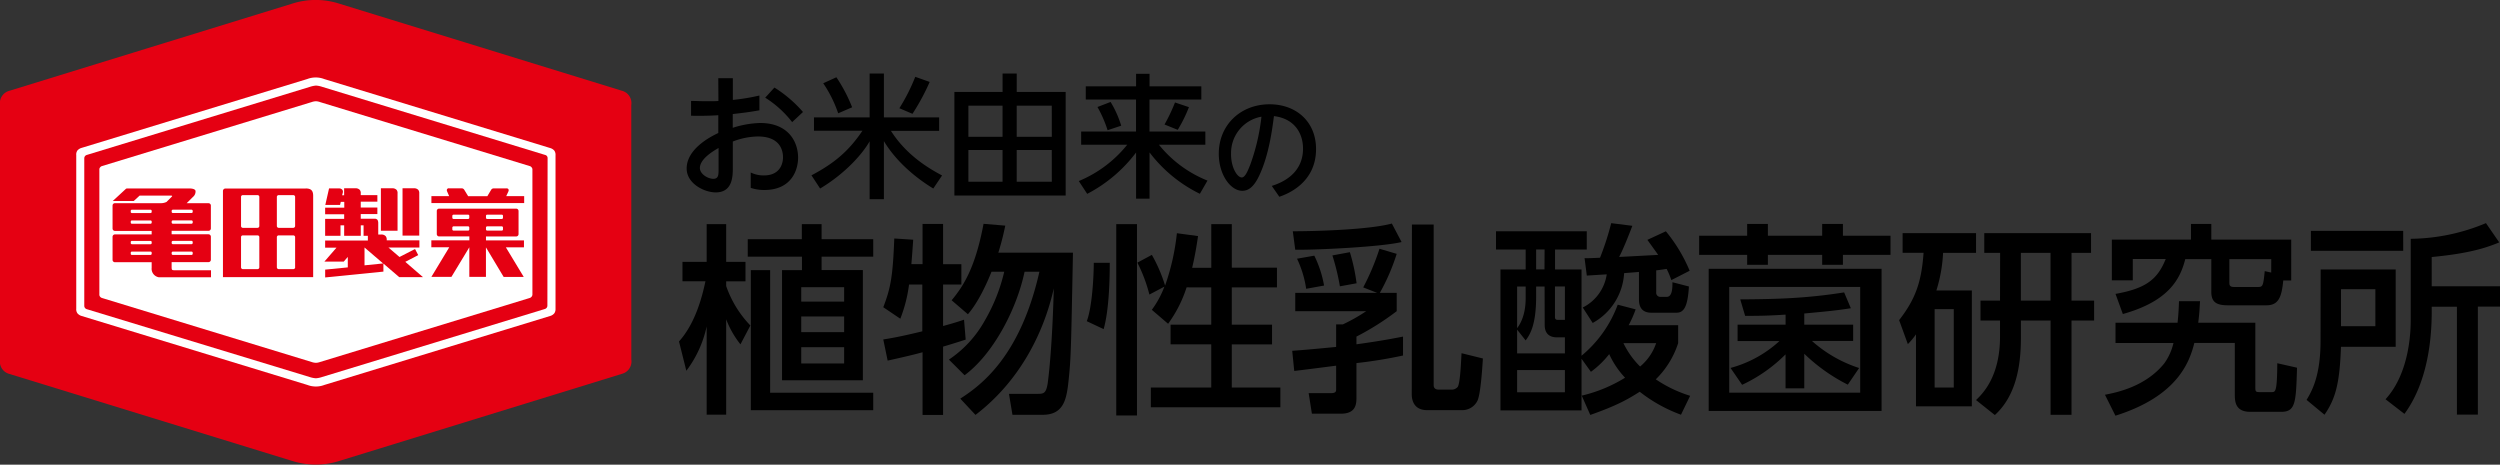 <svg xmlns="http://www.w3.org/2000/svg" viewBox="0 0 716.08 133.1"><rect x="0" y="0" width="716.08" height="133.1" fill="#333333" stroke="none"/><defs><style>.cls-1{fill:#e50012;}.cls-2{fill:#fff;}</style></defs><title>logo_k</title><g id="レイヤー_2" data-name="レイヤー 2"><g id="レイヤー_1-2" data-name="レイヤー 1"><path id="_パス_" data-name="&lt;パス&gt;" class="cls-1" d="M180.82,30.09A3.65,3.65,0,0,0,178.15,26L96.82.94a22,22,0,0,0-13.21.13L2.71,26A3.66,3.66,0,0,0,0,30.09V103a3.65,3.65,0,0,0,2.67,4.1L83.61,132a22.37,22.37,0,0,0,13.21.14l81.34-25.07a3.64,3.64,0,0,0,2.67-4.1Z"/><path id="_パス_2" data-name="&lt;パス&gt;" class="cls-2" d="M158.78,89.73a2.38,2.38,0,0,1-1.21.78L92.91,110.26a6.77,6.77,0,0,1-4.86,0L23.4,90.51a2.45,2.45,0,0,1-1.23-.78,2,2,0,0,1-.33-1.3v-44a2,2,0,0,1,.33-1.32,2.52,2.52,0,0,1,1.23-.76L88,22.64a6.77,6.77,0,0,1,4.86,0L157.58,42.4a2.45,2.45,0,0,1,1.21.76,2.11,2.11,0,0,1,.33,1.32v44A2.07,2.07,0,0,1,158.78,89.73Z"/><path id="_パス_3" data-name="&lt;パス&gt;" class="cls-1" d="M156.85,45.3a.91.91,0,0,0-.71-.92L92.27,24.87h0v0a7.11,7.11,0,0,0-1.74-.36v0s0,0,0,0a7.46,7.46,0,0,0-1.74.36v0h0L24.86,44.38a1,1,0,0,0-.72.92V87.56a1,1,0,0,0,.72,1L88.73,108h0a7.21,7.21,0,0,0,1.74.35h0a6.89,6.89,0,0,0,1.74-.35h0l63.87-19.5a1,1,0,0,0,.71-1Z"/><path id="_パス_4" data-name="&lt;パス&gt;" class="cls-2" d="M152.25,85a1.12,1.12,0,0,1-.58.37l-60,18.32a3.76,3.76,0,0,1-1.2.23,4,4,0,0,1-1.2-.23l-60-18.32a1.16,1.16,0,0,1-.59-.37.93.93,0,0,1-.22-.7V48.61a.87.87,0,0,1,.22-.67,1.07,1.07,0,0,1,.59-.39l60-18.31A4.15,4.15,0,0,1,90.5,29a3.91,3.91,0,0,1,1.2.25l60,18.31a1,1,0,0,1,.58.39.9.9,0,0,1,.22.67V84.26A1,1,0,0,1,152.25,85Z"/><path class="cls-1" d="M59.72,58.2H53.47c.52-.51,1.5-1.5,1.83-1.82a2,2,0,0,0,.71-1.6c0-.86-1.83-.8-1.83-.8H52.44s-16,0-16,0a.6.6,0,0,0-.43.16h0l-3.72,3.44h6c.32-.26,1.32-1.2,1.69-1.55h9c.55,0,.25.28.25.28l-1.53,1.53A3.77,3.77,0,0,1,46,58.2H32.92a.67.67,0,0,0-.68.66v6.61a.68.68,0,0,0,.68.67H43.44v1H32.92a.69.69,0,0,0-.68.69v6.61a.68.68,0,0,0,.68.67H43.44v1.6a2.48,2.48,0,0,0,2,2.7h15v-2H49.89s-.4,0-.56-.11-.17-.58-.17-.58V75.08H59.72a.68.68,0,0,0,.68-.67V67.8a.69.69,0,0,0-.68-.69H49.16v-1H59.72a.68.68,0,0,0,.68-.67V58.87a.67.67,0,0,0-.68-.66M43.44,72.69a.34.34,0,0,1-.34.34H37.79a.34.34,0,0,1-.34-.34v-.28a.33.33,0,0,1,.34-.35h5.32a.33.33,0,0,1,.34.35v.28m0-3.07a.33.33,0,0,1-.34.34H37.79a.33.33,0,0,1-.34-.34v-.28a.32.32,0,0,1,.34-.33h5.32a.32.32,0,0,1,.34.33v.28m0-5.86a.33.33,0,0,1-.34.33H37.79a.33.33,0,0,1-.34-.33v-.28a.33.33,0,0,1,.34-.34h5.32a.33.33,0,0,1,.34.34v.28m0-3.07a.32.32,0,0,1-.34.33H37.79a.32.32,0,0,1-.34-.33v-.27a.33.33,0,0,1,.34-.35h5.32a.33.33,0,0,1,.34.35v.27m11.75,12a.36.36,0,0,1-.33.34H49.53a.37.37,0,0,1-.36-.34v-.28a.35.35,0,0,1,.36-.35h5.34a.34.34,0,0,1,.33.35v.28M49.53,69h5.34a.34.34,0,0,1,.33.33v.28a.35.35,0,0,1-.33.34H49.53a.36.36,0,0,1-.36-.34v-.28a.35.35,0,0,1,.36-.33m5.67-5.25a.34.34,0,0,1-.33.33H49.53a.35.35,0,0,1-.36-.33v-.28a.35.35,0,0,1,.36-.34h5.34a.34.34,0,0,1,.33.34v.28m0-3.07a.33.33,0,0,1-.33.33H49.53a.34.34,0,0,1-.36-.33v-.27a.35.35,0,0,1,.36-.35h5.34a.35.35,0,0,1,.33.35Z"/><path id="_パス_5" data-name="&lt;パス&gt;" class="cls-1" d="M120.09,55.39a1.44,1.44,0,0,0-.28-1,1.59,1.59,0,0,0-1.23-.46h-3.28V67.49h4.79Z"/><path id="_パス_6" data-name="&lt;パス&gt;" class="cls-1" d="M113.87,55.39a1.4,1.4,0,0,0-.27-1,1.62,1.62,0,0,0-1.23-.46H109.1V66.09h4.77Z"/><path class="cls-1" d="M119.8,73.09l-.92-1.77-4.45,2.29-3.17-2.71h8.87V68.84h-9.36v-.2a1.48,1.48,0,0,0-.31-1,1.62,1.62,0,0,0-1.23-.47h-.89V63.91a1.94,1.94,0,0,0-.2-.91,1,1,0,0,0-.68-.35h-4.13V61.32h4.76V59.45h-4.76V57.77h4.76V55.9h-4.76v-.51a1.41,1.41,0,0,0-.28-1,1.59,1.59,0,0,0-1.24-.46H98.57v2H98l.18-.72a1,1,0,0,0-.1-.81,1.14,1.14,0,0,0-.83-.43h-3l-1.07,4.73,4.22,0,.21-.88h1v1.67H93.13v1.88h5.45v1.32H93.13v4.85h4.4v-3h1.05v3h4.76v-3h.8v3h1.23v1.35H93.13v2.05h3.25l-3.47,4h5.54l1.17-1.35v3l-6.48.64v2.24l16.68-1.67V75.49l4.52,3.88h6.8L116.09,75l3.71-1.93M104.41,76V70.89h0l5.33,4.57Z"/><path class="cls-1" d="M139.2,67.73h8.64a.68.68,0,0,0,.69-.67V60.44a.69.69,0,0,0-.69-.68H125.76a.67.67,0,0,0-.65.68v6.61a.67.67,0,0,0,.65.67h8.68v1.11H123.55v2h5.13l-5.12,8.48h5.74l5.13-8.48h0v8.48h4.76V70.85h0l5.08,8.48h5.75l-5.12-8.48h5.18v-2H139.2V67.73m0-5.91a.33.33,0,0,1,.36-.33h4.17a.33.33,0,0,1,.34.33v.56a.34.34,0,0,1-.34.34h-4.17a.34.34,0,0,1-.36-.34v-.56m0,3.35a.36.36,0,0,1,.36-.34h4.17a.35.35,0,0,1,.34.34v.55a.33.33,0,0,1-.34.33h-4.17a.34.34,0,0,1-.36-.33v-.55m-4.78.55a.33.33,0,0,1-.33.33h-4.18a.34.34,0,0,1-.35-.33v-.55a.37.37,0,0,1,.35-.34h4.18a.35.35,0,0,1,.33.34v.55m0-3.34a.34.34,0,0,1-.33.34h-4.18a.35.35,0,0,1-.35-.34v-.56a.34.34,0,0,1,.35-.33h4.18a.33.33,0,0,1,.33.33Z"/><path id="_パス_7" data-name="&lt;パス&gt;" class="cls-1" d="M145,56.18l.62-1.34a.74.74,0,0,0,0-.66.62.62,0,0,0-.57-.22h-3.66a.85.85,0,0,0-.73.45l-1.07,1.78h-5.5L133,54.4a.88.88,0,0,0-.72-.46h-3.65a.57.57,0,0,0-.56.22.71.71,0,0,0,0,.67l.58,1.34h-5.08v2h26.57v-2Z"/><path class="cls-1" d="M87.55,54h-23a.71.71,0,0,0-.69.69V79.38H89.7V56.09c0-1.55-.65-2.11-2.15-2.11M74.28,76.57a.53.53,0,0,1-.5.52H69.54a.53.53,0,0,1-.5-.52V67.92a.5.5,0,0,1,.5-.5h4.24a.5.5,0,0,1,.5.5v8.65m0-11.84a.52.52,0,0,1-.5.53H69.54a.52.52,0,0,1-.5-.53V56.39a.5.5,0,0,1,.5-.5h4.24a.5.5,0,0,1,.5.5v8.33M84.55,76.57a.54.54,0,0,1-.53.52H79.83a.54.54,0,0,1-.53-.52V67.92a.51.51,0,0,1,.53-.5H84a.51.51,0,0,1,.53.5v8.65m0-11.84a.53.53,0,0,1-.53.53H79.83a.53.53,0,0,1-.53-.53V56.39a.51.51,0,0,1,.53-.5H84a.51.51,0,0,1,.53.5Z"/><path d="M212.09,98.63A26.77,26.77,0,0,1,208,91.46v27.32h-5.59V93.5a32.28,32.28,0,0,1-5.82,12.7l-2.1-8.39c4.6-5.13,6.58-12.52,7.57-17.24h-6.58V75h6.93V64.2H208V75h5.53v5.59H208v1.34a30.78,30.78,0,0,0,6.93,11.3ZM235.33,64.2v4.31h14.79v5H235.33v3.84h11.82v31.57H224V77.37h5.71V73.52H214.18v-5h15.49V64.2Zm14.79,53.3H215.06V77.37h5.53v35.12h29.53Zm-8.33-35.24H229.5v4.13h12.29Zm0,8.39H229.5v4.49h12.29Zm0,8.8H229.5v4.66h12.29Z"/><path d="M260.38,81.5a41.06,41.06,0,0,1-2.5,9.79L253,88c2.16-5.59,2.74-9,3.15-19.69l5.42.35c-.17,2.56-.35,4.89-.52,7h3.2V64.14h5.88V75.68h5.24V81.5h-5.24V93.38c3-.82,4.08-1.17,6-1.81l.47,5.71c-3.49,1.11-4.6,1.46-6.47,2v19.57h-5.88V100.9c-3,.82-6.29,1.57-10,2.39L253,97.23c2.21-.35,5-.82,11.18-2.33V81.5Zm14.68,32.68c6.23-4,17.24-12.35,22.66-36.35h-4.25c-2.21,10.6-8.91,23.53-17.18,29.65L271.8,103a32.28,32.28,0,0,0,10.31-11.24,50.41,50.41,0,0,0,5.53-13.92H284c-1.16,2.91-3.67,8.62-6.76,12.17l-4.66-4c3.49-4.19,6.81-9.49,9.14-21.9l6.23.52c-.41,1.86-.87,4.14-2,7.75h21.38c-.52,27-.58,30-1.16,35.71s-1.11,10.72-7.51,10.72H290l-1-6h8c1.86,0,2.62,0,3.09-3,.58-4.19,1.4-13.57,1.75-27.2-3,13.34-10.14,26.85-22.43,36.23Z"/><path d="M317.87,75.27c0,4.49-.18,13.51-1.75,19L311.29,92c1.57-4.13,2-13.11,2-16.72Zm1.86-11.07h5.94V119h-5.94Zm20.15,18.11a36.65,36.65,0,0,1-5.3,10.43l-4.66-4a27.44,27.44,0,0,0,3.61-6.64l-4.31,2.27a43.24,43.24,0,0,0-3.44-9.14L329.93,73a43.84,43.84,0,0,1,3.79,8.8,65.74,65.74,0,0,0,3.38-15l6.06.82c-.35,2.33-.76,5.13-1.69,9.09h5.48V64.2h5.88V76.67h12.93v5.65H352.82V93h11.53v5.65H352.82V111h13.92v5.65h-37.1V111h17.3V98.63H335.29V93h11.65V82.32Z"/><path d="M400.06,72.71a59,59,0,0,1-4.83,11.18h4.83v5.24a76.51,76.51,0,0,1-11.53,7.28v2.21c7.22-1,11-1.75,13.34-2.21v5.42A132.78,132.78,0,0,1,388.53,104v10c0,2-.35,4.49-4.43,4.49h-8.33l-.93-5.88h6.41c1.28,0,1.46-.47,1.46-1v-6.87c-4,.52-10.43,1.34-12,1.51l-.58-5.77c3.09-.23,4.72-.35,12.58-1.11V92.92h1.92a50.49,50.49,0,0,0,6.7-3.79H371V83.89h23.47l-4-1.57a68.56,68.56,0,0,0,4.66-11.07Zm1.4-3.38c-5.94,1.4-24.11,2.27-30.46,2.21l-.7-5.3c7,0,22-.47,28.37-2.21Zm-25,3.9a32,32,0,0,1,2.8,8.56l-5.13.93a30.18,30.18,0,0,0-2.62-8.62Zm10.19-1a54.49,54.49,0,0,1,1.92,8.91l-4.78.87a66.25,66.25,0,0,0-2.15-8.85Zm17.77-7.92h6.23v46.07c0,.76.52,1.22,1.4,1.22h3.61a2.27,2.27,0,0,0,1.86-.76c.76-1,1-7.86,1.11-9.67l6.12,1.51c-.12,1.69-.58,10.08-1.57,12.12a4.85,4.85,0,0,1-4.54,2.68H408.8c-3.79,0-4.43-2.8-4.43-4.54Z"/><path d="M480.68,93.15v5.13a25.41,25.41,0,0,1-6.41,10.37,36.92,36.92,0,0,0,9.84,4.72l-2.62,5.42a42.88,42.88,0,0,1-11.82-6.58c-3.2,2-6.06,3.79-14.16,6.64l-2.45-5.53a41.64,41.64,0,0,0,12.41-5.13,24.83,24.83,0,0,1-4.54-6.76,26.43,26.43,0,0,1-5.24,5.07L453,102.76v14.79H429.78V77.19H437V71.48h-8.5V66.24h26v5.24h-9.09v5.71H453v24.7a34.43,34.43,0,0,0,10.37-14.62l5.13,1.34a31,31,0,0,1-2,4.54ZM442.42,82.08H440v2.85c0,8.39-1.86,11-3,12.58l-2.45-3.09v6.81h13.69v-4.6H446c-1.46,0-3.55-.47-3.55-3.55Zm-5.42,0h-2.45V94c2.45-3.2,2.45-7.46,2.45-8.8ZM448.24,106H434.55v6.35h13.69Zm-5.82-34.54H440v5.71h2.39Zm5.82,10.6h-2.85v8.74c0,.82.52.82.93.82h1.92Zm26.15,1.69a1.16,1.16,0,0,0,1.16,1.28h1.86c1.69,0,1.63-2.91,1.63-4.19l4.72,1.22c-.35,5.94-1.51,7.51-3.55,7.51H473c-2.21,0-3.55-1.11-3.55-3.79V77.89c-1.16.12-3,.23-4.25.35a17.41,17.41,0,0,1-9,14.27l-2.85-4.43a12.66,12.66,0,0,0,6.87-9.49c-1.17.06-4.83.29-5.71.35l-.64-5c1,.06,3.09-.06,4.43-.12a78.61,78.61,0,0,0,3.2-9.9l6.06.76c-.82,2.16-2.62,6.76-3.79,8.91,1.63-.06,9-.47,11.18-.58-.76-1.11-1-1.4-3.09-4.31l5.3-2.45a44.87,44.87,0,0,1,6.81,11.3l-5.24,2.68a25.53,25.53,0,0,0-1.34-3.2c-1.28.17-1.86.29-3,.41ZM465,98.28a23.94,23.94,0,0,0,4.78,6.7,14.91,14.91,0,0,0,4.6-6.7Z"/><path d="M506.38,64.14v3.38h15.55V64.14h5.94v3.38H541.5V73H527.87v2.85h-5.94V73H506.38v2.85h-5.94V73H486.69V67.52h13.75V64.14ZM538.94,77v40.71H489.42V77Zm-6.12,5.18H495.31v30.29h37.51Zm-3.55,28a51,51,0,0,1-12.47-8.85v9.9h-5.36v-9.73A43.66,43.66,0,0,1,499,110.22l-3.32-4.83a33.69,33.69,0,0,0,14-7.69H497.7V93h13.75V90.12c-5.53.35-8,.35-11.59.35l-1.4-4.72c10.54-.06,19-.29,29.76-2l1.92,4.54c-4.83.76-8.1,1-13.34,1.51V93h14v4.66H519a37.67,37.67,0,0,0,13.51,7.75Z"/><path d="M564.8,83.19v33.2h-16V95.77a20.42,20.42,0,0,1-2.33,2.8l-2.5-6.87c4.66-6,6.41-10.89,7-19.28h-6V66.77H566v5.65h-9.44a42.55,42.55,0,0,1-1.92,10.78Zm-5.18,5.36h-5.48V111h5.48ZM572.9,72.42h-4.54V66.77h30.58v5.65h-5.59V86.1h6.47v5.71h-6.47v27h-6v-27h-8.5v5.07c0,8.1-1.46,16.54-7.46,22L566,114.59c1.86-1.81,6.87-6.64,6.87-18.17v-4.6h-5.59V86.1h5.59Zm5.94,13.69h8.5V72.42h-8.5Z"/><path d="M630.16,86.28c-.12,1.75-.12,3-.52,6.17H646V110.8c0,1.22,0,1.51,1.16,1.51h3.67c1,0,1.4-.52,1.46-8.27l5.65,1.28c-.29,10-.41,12.64-4.54,12.64h-8.85c-4.43,0-4.43-3.14-4.43-5.18V98.22H628.53c-1.4,5.59-4.89,15.26-22.6,20.85l-3-6c3.26-.64,11.59-2.27,17-9a16.31,16.31,0,0,0,2.62-5.82h-16.6V92.45h17.77c.29-2.74.35-4.31.41-6.17ZM654,80.34c-.47,4.78-1.34,7.11-4.83,7.11h-11c-3.2,0-4.78-.82-4.78-3.84V74.22h-7.46c-1.51,6-5,12.12-17.88,15.73l-2.1-5.77c8.85-1.57,12.06-4.25,14.39-10h-9.44v6.12h-6V68.63h22.66V64.14h5.83v4.49h22.89V80.34Zm-3.44-6.12h-12v6.64c0,.7,0,1.34,1.34,1.34h6.93c1.34,0,1.46-.47,1.86-4.54l1.86.41Z"/><path d="M664.71,77.19H686.2V99.33H670.53c-.35,10-1.4,14.68-4.72,19.46l-5.13-4.25c1.46-2.45,4-6.76,4-16.89Zm23.65-5.36H661.91V66.12h26.44Zm-17.82,11v10.6h9.84V82.84Zm45.32-13.4c-4.31,1.81-9.49,3.26-19.34,4.19V82h19.57v5.82h-6.35v30.93h-6V87.85h-7.22c.06,5.36-.06,20.15-7.81,30.7l-5.42-4.19c7.22-7.86,7.22-20.56,7.22-22.89V68.4a57.09,57.09,0,0,0,21.55-4.49Z"/><path d="M205.74,22.39h4.17v6.23a59.57,59.57,0,0,0,7.61-1.26l0,4.24c-3.52.61-4.47.69-7.64,1.07v3.94a27.74,27.74,0,0,1,7.87-1.38c8,0,10.85,5.31,10.85,9.94,0,3.55-1.91,9.25-9.67,9.25a11.9,11.9,0,0,1-3.9-.61l0-4.4a8.42,8.42,0,0,0,3.75.84c5.27,0,5.5-4.32,5.5-5.16,0-2.41-1.18-6-7.19-6a20.58,20.58,0,0,0-7.19,1.45V48c0,2.41,0,7.11-4.89,7.11-3.33,0-8.33-2.56-8.33-6.84,0-5.5,6.54-9,9.06-10.17V33c-1.07.08-3.9.23-7.8.15l0-4.24c1.34,0,2.33.08,4.32.08,2.18,0,3,0,3.52-.08Zm.08,20c-1.07.61-5.35,3-5.35,5.73,0,1.72,2.26,3.1,3.86,3.1s1.49-1.41,1.49-3.1Zm16-17.31a35.88,35.88,0,0,1,8.18,7l-3.1,2.9a29.73,29.73,0,0,0-7.72-7Z"/><path d="M253.18,21.06V33.63H269v3.86H255.2c4.17,6.54,10,10.32,14.64,12.77L267.32,54c-1.91-1.18-9.48-5.85-14.14-13.57V57.06h-4.09V40.47C247,44.18,242,49.76,234.91,54l-2.48-3.78c6.5-3.44,10.63-6.88,14.6-12.77H233.15V33.63h15.94V21.06Zm-13.61,1.07a44.93,44.93,0,0,1,4.51,8.6l-4,1.72a35.44,35.44,0,0,0-4.28-8.6Zm26.72,1.34a63.17,63.17,0,0,1-4.93,9.13L257.61,31a53.67,53.67,0,0,0,4.55-9Z"/><path d="M305.24,26.33V56H273.37V26.33h13.8V21.06h4.05v5.27Zm-18.08,3.94h-9.78v8.91h9.78Zm0,12.69h-9.78v9.1h9.78Zm14.1-12.69H291.22v8.91h10.05Zm0,12.69H291.22v9.1h10.05Z"/><path d="M311,24.73h14.41V21.13h3.86v3.59h14.83v3.78H329.25v9.17h16v3.78h-13.3a34.11,34.11,0,0,0,13.91,10.28l-2.18,3.78a40.38,40.38,0,0,1-14.41-11.85V56.91h-3.86V43.68a41.46,41.46,0,0,1-14,11.85L309,51.86a34.85,34.85,0,0,0,13.87-10.4H309.68V37.68h15.71V28.51H311Zm7.11,4.47A29.68,29.68,0,0,1,321.15,36l-3.9,1.3a34.49,34.49,0,0,0-2.9-6.65Zm22.44,1.49a41.09,41.09,0,0,1-3.21,6.5l-3.78-1.53a51.15,51.15,0,0,0,3-6.31Z"/><path d="M364.28,53.25c5.87-1.84,8.95-5.57,8.95-10.68,0-4.29-2.36-8.59-8.33-9.31-.49,3.74-1.44,11.18-4.2,17-1.61,3.44-3.21,4.39-4.88,4.39-3.28,0-6.72-4.52-6.72-10.62,0-8.26,6.26-14.16,14.55-14.16,7.64,0,13.31,5,13.31,12.82,0,9.9-8.55,13-10.52,13.67Zm-11.67-9.11c0,3.93,1.8,6.69,3.08,6.69,1,0,1.8-2.1,2.42-3.64a59.15,59.15,0,0,0,3.21-13.77A10.55,10.55,0,0,0,352.62,44.14Z"/></g></g></svg>